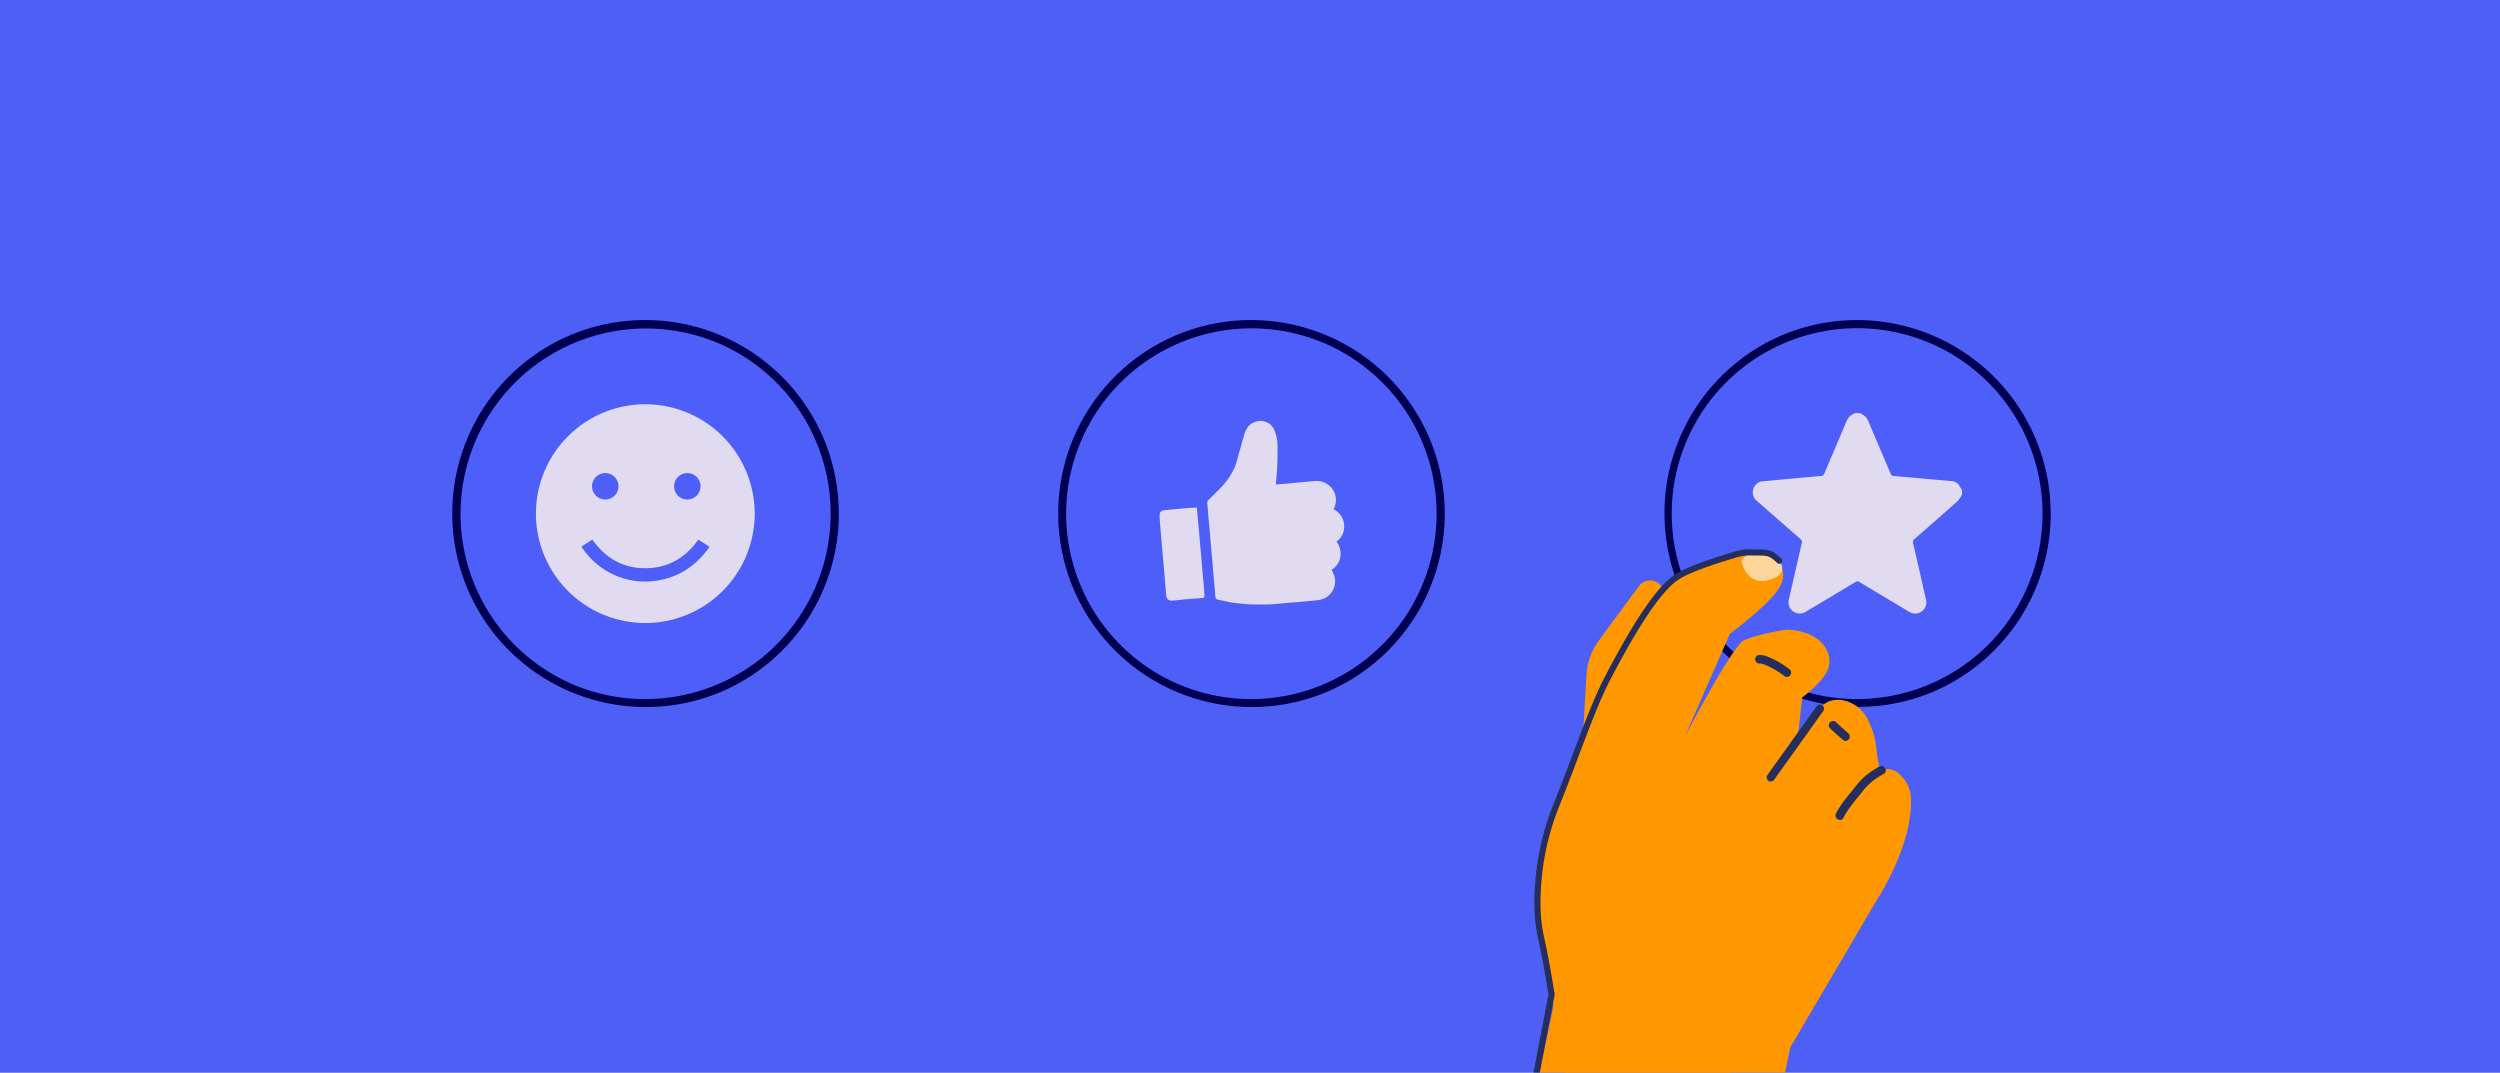<svg xmlns="http://www.w3.org/2000/svg" xmlns:xlink="http://www.w3.org/1999/xlink" width="993" height="426" viewBox="0 0 993 426">
  <rect x="0" y="0" width="993" height="426" fill="#808080" stroke="none"/>
  <defs>
    <clipPath id="clip-path">
      <rect id="Rectangle_2324" data-name="Rectangle 2324" width="993" height="426" transform="translate(373 4502)" fill="#fff"/>
    </clipPath>
    <clipPath id="clip-path-2">
      <rect id="Rectangle_2323" data-name="Rectangle 2323" width="993" height="426" transform="translate(373 4502)" fill="#4e5ff6"/>
    </clipPath>
    <clipPath id="clip-path-3">
      <rect id="Rectangle_2322" data-name="Rectangle 2322" width="635.134" height="641.029" fill="none"/>
    </clipPath>
    <clipPath id="clip-path-5">
      <path id="Path_2525" data-name="Path 2525" d="M1,76.264A75.266,75.266,0,1,0,76.266,1,75.265,75.265,0,0,0,1,76.264" transform="translate(-1 -1)" fill="none"/>
    </clipPath>
    <linearGradient id="linear-gradient" x1="-0.011" y1="4.248" x2="0" y2="4.248" gradientUnits="objectBoundingBox">
      <stop offset="0" stop-color="#9883ea"/>
      <stop offset="0.999" stop-color="#4e5ff9"/>
      <stop offset="1" stop-color="#4e5ff9"/>
    </linearGradient>
    <clipPath id="clip-path-6">
      <path id="Path_2526" data-name="Path 2526" d="M149.419,76.264A75.266,75.266,0,1,0,224.685,1a75.265,75.265,0,0,0-75.266,75.264" transform="translate(-149.419 -1)" fill="none"/>
    </clipPath>
    <linearGradient id="linear-gradient-2" x1="-1.61" y1="4.248" x2="-1.599" y2="4.248" xlink:href="#linear-gradient"/>
    <clipPath id="clip-path-7">
      <path id="Path_2527" data-name="Path 2527" d="M297.838,76.264A75.266,75.266,0,1,0,373.1,1a75.265,75.265,0,0,0-75.266,75.264" transform="translate(-297.838 -1)" fill="none"/>
    </clipPath>
    <linearGradient id="linear-gradient-3" x1="-3.208" y1="4.248" x2="-3.198" y2="4.248" xlink:href="#linear-gradient"/>
    <clipPath id="clip-path-9">
      <rect id="Rectangle_2320" data-name="Rectangle 2320" width="16.101" height="11.355" fill="none"/>
    </clipPath>
    <clipPath id="clip-How_Agencies_Can_Leverage_Email_Marketing_to_Build_Relationships">
      <rect width="993" height="426"/>
    </clipPath>
  </defs>
  <g id="How_Agencies_Can_Leverage_Email_Marketing_to_Build_Relationships" data-name="How Agencies Can Leverage Email Marketing to Build Relationships" clip-path="url(#clip-How_Agencies_Can_Leverage_Email_Marketing_to_Build_Relationships)">
    <g id="Mask_Group_48" data-name="Mask Group 48" transform="translate(-373 -4502)" clip-path="url(#clip-path)">
      <rect id="Rectangle_2315" data-name="Rectangle 2315" width="993" height="426" transform="translate(373 4502)" fill="#4e5ff6"/>
      <g id="Mask_Group_47" data-name="Mask Group 47" clip-path="url(#clip-path-2)">
        <g id="Group_3839" data-name="Group 3839" transform="translate(552.433 4629.136)">
          <g id="Group_3838" data-name="Group 3838" clip-path="url(#clip-path-3)">
            <g id="Group_3826" data-name="Group 3826">
              <g id="Group_3825" data-name="Group 3825" clip-path="url(#clip-path-3)">
                <path id="Path_2524" data-name="Path 2524" d="M277.066,125.946l1.427-24.718a25.316,25.316,0,0,1,4.891-13.557l15.95-21.657a5.485,5.485,0,0,1,8.546-.373c4.143,4.758,9.655,12.284,10.422,19.365,1.249,11.535-19.695,52.865-19.695,52.865Z" transform="translate(172.231 39.643)" fill="#ff9800"/>
              </g>
            </g>
            <g id="Group_3828" data-name="Group 3828" transform="translate(1.622 1.622)">
              <g id="Group_3827" data-name="Group 3827" clip-path="url(#clip-path-5)">
                <rect id="Rectangle_2317" data-name="Rectangle 2317" width="150.532" height="150.53" fill="url(#linear-gradient)"/>
              </g>
            </g>
            <g id="Group_3830" data-name="Group 3830" transform="translate(242.301 1.622)">
              <g id="Group_3829" data-name="Group 3829" clip-path="url(#clip-path-6)">
                <rect id="Rectangle_2318" data-name="Rectangle 2318" width="150.532" height="150.53" fill="url(#linear-gradient-2)"/>
              </g>
            </g>
            <g id="Group_3832" data-name="Group 3832" transform="translate(482.981 1.622)">
              <g id="Group_3831" data-name="Group 3831" clip-path="url(#clip-path-7)">
                <rect id="Rectangle_2319" data-name="Rectangle 2319" width="150.532" height="150.53" transform="translate(0)" fill="url(#linear-gradient-3)"/>
              </g>
            </g>
            <g id="Group_3837" data-name="Group 3837">
              <g id="Group_3836" data-name="Group 3836" clip-path="url(#clip-path-3)">
                <path id="Path_1967" data-name="Path 1967" d="M76.886,0a76.907,76.907,0,0,1,29.929,147.732A76.907,76.907,0,0,1,46.959,6.043,76.4,76.4,0,0,1,76.886,0Zm0,150.532A73.664,73.664,0,0,0,105.551,9.03,73.664,73.664,0,0,0,48.222,144.745,73.176,73.176,0,0,0,76.886,150.532Z" fill="#000052"/>
                <path id="Path_1968" data-name="Path 1968" d="M225.307,0a76.907,76.907,0,0,1,29.928,147.732A76.907,76.907,0,0,1,195.379,6.043,76.406,76.406,0,0,1,225.307,0Zm0,150.532A73.664,73.664,0,0,0,253.971,9.03a73.664,73.664,0,0,0-57.329,135.716A73.18,73.18,0,0,0,225.307,150.532Z" transform="translate(92.261)" fill="#000052"/>
                <path id="Path_1969" data-name="Path 1969" d="M373.724,0a76.907,76.907,0,0,1,29.929,147.732A76.907,76.907,0,0,1,343.8,6.043,76.4,76.4,0,0,1,373.724,0Zm0,150.532A73.664,73.664,0,0,0,402.389,9.03a73.664,73.664,0,0,0-57.33,135.716A73.178,73.178,0,0,0,373.724,150.532Z" transform="translate(184.521)" fill="#000052"/>
                <path id="Path_2528" data-name="Path 2528" d="M107.511,64.147A43.444,43.444,0,1,1,64.139,20.619a43.457,43.457,0,0,1,43.372,43.528M38.678,77.163A30.177,30.177,0,0,0,64.945,91.04c10.438-.474,18.576-5.192,24.623-13.8-1.57-1.015-3-1.938-4.421-2.861C79.948,81.686,73,85.737,64.039,85.747S48.17,81.618,43,74.371l-4.318,2.792m14.728-23.93a5.248,5.248,0,1,0-10.5-.063,5.248,5.248,0,1,0,10.5.063m32.585-.041a5.249,5.249,0,1,0-5.23,5.269,5.271,5.271,0,0,0,5.23-5.269" transform="translate(12.82 12.817)" fill="#e0dbf1"/>
                <path id="Path_2529" data-name="Path 2529" d="M212.325,49.925c1.573-.118,3.071-.222,4.568-.349.809-.068,1.615-.191,2.426-.266,2.867-.258,5.732-.55,8.6-.746a7.585,7.585,0,0,1,6.386,2.6,7.127,7.127,0,0,1,1.845,4.636,7.482,7.482,0,0,1-.949,3.981,7.422,7.422,0,0,1,4.218,6.122,7.28,7.28,0,0,1-3.036,6.714,7.943,7.943,0,0,1,1.529,6.078,7.48,7.48,0,0,1-3.444,5.123c.349.8.751,1.578,1.041,2.4a7.476,7.476,0,0,1-3.782,8.878,10.674,10.674,0,0,1-3.517.866c-2.118.206-4.234.417-6.352.606-1.365.123-2.734.2-4.1.323-2.171.19-4.338.409-6.509.592-.811.068-1.628.092-2.442.1-1.37.016-2.739.021-4.109,0-1.314-.016-2.63-.015-3.939-.118-1.881-.149-3.761-.345-5.63-.6-1.2-.164-2.371-.467-3.553-.71-.866-.178-1.746-.308-2.587-.569a1.156,1.156,0,0,1-.662-.786c-.17-1.309-.23-2.632-.345-3.949-.2-2.225-.409-4.448-.6-6.671-.118-1.343-.2-2.687-.323-4.03-.193-2.2-.409-4.393-.6-6.592-.122-1.393-.2-2.788-.326-4.181-.19-2.149-.407-4.294-.6-6.441-.122-1.367-.214-2.737-.328-4.106-.034-.428-.083-.856-.139-1.283a1.643,1.643,0,0,1,.506-1.51c1.943-1.907,3.931-3.777,5.75-5.8a27.009,27.009,0,0,0,4.772-7.461,35.98,35.98,0,0,0,1.3-4.344c.433-1.51.851-3.024,1.279-4.536.342-1.211.679-2.426,1.036-3.634.728-2.476,1.943-4.484,4.648-5.262a6.212,6.212,0,0,1,5.862,1.166,6.667,6.667,0,0,1,1.617,2.548,14.6,14.6,0,0,1,1.137,5.955c0,2.685-.011,5.372-.125,8.055-.1,2.371-.344,4.737-.532,7.2" transform="translate(115.032 15.368)" fill="#e0dbf1"/>
                <path id="Path_2530" data-name="Path 2530" d="M188.191,45.914c.133,1.558.251,3.029.384,4.5.195,2.157.405,4.31.6,6.467.12,1.346.209,2.7.328,4.041.195,2.205.407,4.409.6,6.615.118,1.344.208,2.692.326,4.036.193,2.205.412,4.409.6,6.616.089,1.043.149,2.09.164,3.136a.692.692,0,0,1-.469.483c-2.1.185-4.216.308-6.323.49-1.974.172-3.939.461-5.914.569a2.057,2.057,0,0,1-2.463-1.948c-.237-2.478-.422-4.962-.634-7.443q-.3-3.568-.618-7.137-.306-3.527-.615-7.057c-.208-2.4-.425-4.8-.613-7.21-.089-1.155-.178-2.316-.152-3.472a1.7,1.7,0,0,1,1.459-1.544c1.078-.148,2.165-.248,3.25-.35,2.246-.211,4.492-.422,6.74-.6,1.111-.092,2.225-.125,3.357-.185" transform="translate(107.778 28.541)" fill="#e0dbf1"/>
                <path id="Path_2531" data-name="Path 2531" d="M359.431,22.783h1.623a5.649,5.649,0,0,1,3.723,3.712c2.851,6.822,5.8,13.6,8.672,20.415a1.218,1.218,0,0,0,1.185.846q11.182.983,22.362,1.995a4.546,4.546,0,0,1,3.266,1.2,16.745,16.745,0,0,1,1.528,2.509v1.623a11.7,11.7,0,0,1-1.683,2.588c-5.687,5.082-11.434,10.1-17.191,15.1a1.485,1.485,0,0,0-.559,1.708q2.591,11.167,5.1,22.352a4.444,4.444,0,0,1-6.871,4.756q-9.778-5.84-19.541-11.708a1.318,1.318,0,0,0-1.591-.01q-9.822,5.921-19.682,11.784a4.441,4.441,0,0,1-6.744-4.868q2.532-11.182,5.1-22.352a1.442,1.442,0,0,0-.542-1.641q-8.662-7.536-17.277-15.125a4.241,4.241,0,0,1-1.4-4.753,4.166,4.166,0,0,1,3.809-3.052q11.428-1.068,22.858-2.079a1.5,1.5,0,0,0,1.515-.992c2.846-6.77,5.778-13.5,8.606-20.283a5.652,5.652,0,0,1,3.723-3.718" transform="translate(198.099 14.162)" fill="#e0dbf1"/>
                <path id="Path_2532" data-name="Path 2532" d="M311.443,133.2,273.7,312.555,222.072,558.226l183.8-66.689L365.229,264.93l5.17-55.768Z" transform="translate(138.045 82.802)" fill="#ff9800"/>
                <path id="Path_2533" data-name="Path 2533" d="M350.216,56.9a22.1,22.1,0,0,0-5.849.929c-5.142,1.5-17.176,5.214-22.6,8.546-7,4.3-16.2,17.848-28.25,41.029-5.984,11.514-12.8,31.894-19.905,49.5a103.068,103.068,0,0,0-7.339,31.03c-.571,7.794-.572,14.5,1.158,22.3,3.657,16.474,6.436,38.442,8.78,51.561l22.484,63.522,53.694-2.295,13.9-69.406,34.468-58.724s14.033-20.916,13.545-40.166a13.234,13.234,0,0,0-2.689-7.661c-2.739-3.6-5.745-5.037-9.482-3.417-2.538-9.834-.683-11.3-4.785-20.011s-15.01-10.771-19.172-4.708-8.96,12.519-8.96,12.519l1.87-16.926s8.515-6.11,10.377-11.637-1.948-14.58-16.429-15.321c-11.252,1.657-16.733,4.148-16.733,4.148-3.84.169-23.8,38.291-23.8,38.291l17.88-40.789S357.5,78.164,361.9,71.073c4.052-6.519.621-14.366-11.687-14.17" transform="translate(165.308 35.37)" fill="#ff9800"/>
                <path id="Path_2534" data-name="Path 2534" d="M356.356,109.434a39.163,39.163,0,0,0-5.337,3.589,28.89,28.89,0,0,0-4.247,4.519c-2.684,3.375-5.681,6.688-7.636,10.558-.986,1.951,1.951,3.678,2.94,1.719,1.831-3.621,4.594-6.712,7.1-9.869a29.285,29.285,0,0,1,4-4.318,33.259,33.259,0,0,1,4.891-3.258c1.9-1.09.186-4.033-1.719-2.94" transform="translate(210.69 67.878)" fill="#262e5c"/>
                <g id="Group_3835" data-name="Group 3835" transform="translate(512.365 92.293)" opacity="0.6">
                  <g id="Group_3834" data-name="Group 3834">
                    <g id="Group_3833" data-name="Group 3833" clip-path="url(#clip-path-9)">
                      <path id="Path_2535" data-name="Path 2535" d="M330.877,60.2a3.935,3.935,0,0,1-.665,6.146c-4.466,2.812-11.742,3.688-14.225-5.531-.561-2.648,6.9-5.27,11.376-3.086a13.3,13.3,0,0,1,3.514,2.471" transform="translate(-315.958 -56.914)" fill="#fff"/>
                    </g>
                  </g>
                </g>
                <path id="Line_26" data-name="Line 26" d="M.62,29.6A1.622,1.622,0,0,1-.7,27.039L18.863-.321A1.622,1.622,0,0,1,21.5,1.565L1.941,28.925A1.62,1.62,0,0,1,.62,29.6Z" transform="translate(523.293 153.675)" fill="#262e5c"/>
                <path id="Path_2536" data-name="Path 2536" d="M320.965,85.439a3.042,3.042,0,0,1,1.344.177c.229.071.452.152.676.24.1.036.19.073.284.112.2.081.237.1.126.05.887.368,1.755.791,2.6,1.244s1.678.942,2.484,1.466q.564.367,1.112.757c.37.261.8.582,1.041.772a1.746,1.746,0,0,0,2.408,0,1.722,1.722,0,0,0,0-2.408,35.9,35.9,0,0,0-5.5-3.618c-.983-.516-1.993-.973-3.016-1.4a7.963,7.963,0,0,0-3.566-.8,1.7,1.7,0,1,0,0,3.405" transform="translate(198.46 50.988)" fill="#262e5c"/>
                <path id="Path_2537" data-name="Path 2537" d="M337.791,101.124q2.467,2.226,4.931,4.453a1.7,1.7,0,0,0,2.408-2.408q-2.467-2.226-4.931-4.453a1.7,1.7,0,1,0-2.408,2.408" transform="translate(209.674 61.061)" fill="#262e5c"/>
                <path id="Path_1980" data-name="Path 1980" d="M259.174,324.7a1.217,1.217,0,0,1-1.2-1.445l17.3-90.306c-1.494-9.205-2.79-16.2-4.076-21.99-1.773-7.994-1.756-14.835-1.183-22.648a104.133,104.133,0,0,1,7.426-31.4c2.468-6.112,4.914-12.6,7.28-18.869,4.493-11.911,8.737-23.162,12.672-30.733,12.438-23.929,21.555-37.117,28.694-41.5,5.569-3.422,17.866-7.208,22.895-8.677a20.1,20.1,0,0,1,6.233-.977c1.217.043,2.24.044,3.143.044,3.906,0,5.689,0,9.418,3.6a1.216,1.216,0,1,1-1.689,1.751c-3.024-2.917-4.021-2.917-7.731-2.919-.923,0-1.969,0-3.228-.046a17.591,17.591,0,0,0-5.464.881c-4.935,1.441-16.986,5.147-22.3,8.415-6.655,4.089-15.752,17.354-27.81,40.553-3.868,7.443-8.087,18.628-12.555,30.47-2.371,6.284-4.822,12.783-7.3,18.921a101.705,101.705,0,0,0-7.256,30.663c-.557,7.6-.577,14.239,1.132,21.943,1.306,5.884,2.621,12.982,4.137,22.34a1.215,1.215,0,0,1-.006.423l-17.337,90.517A1.217,1.217,0,0,1,259.174,324.7Z" transform="translate(160.351 34.903)" fill="#262e5c"/>
              </g>
            </g>
          </g>
        </g>
      </g>
    </g>
  </g>
</svg>
